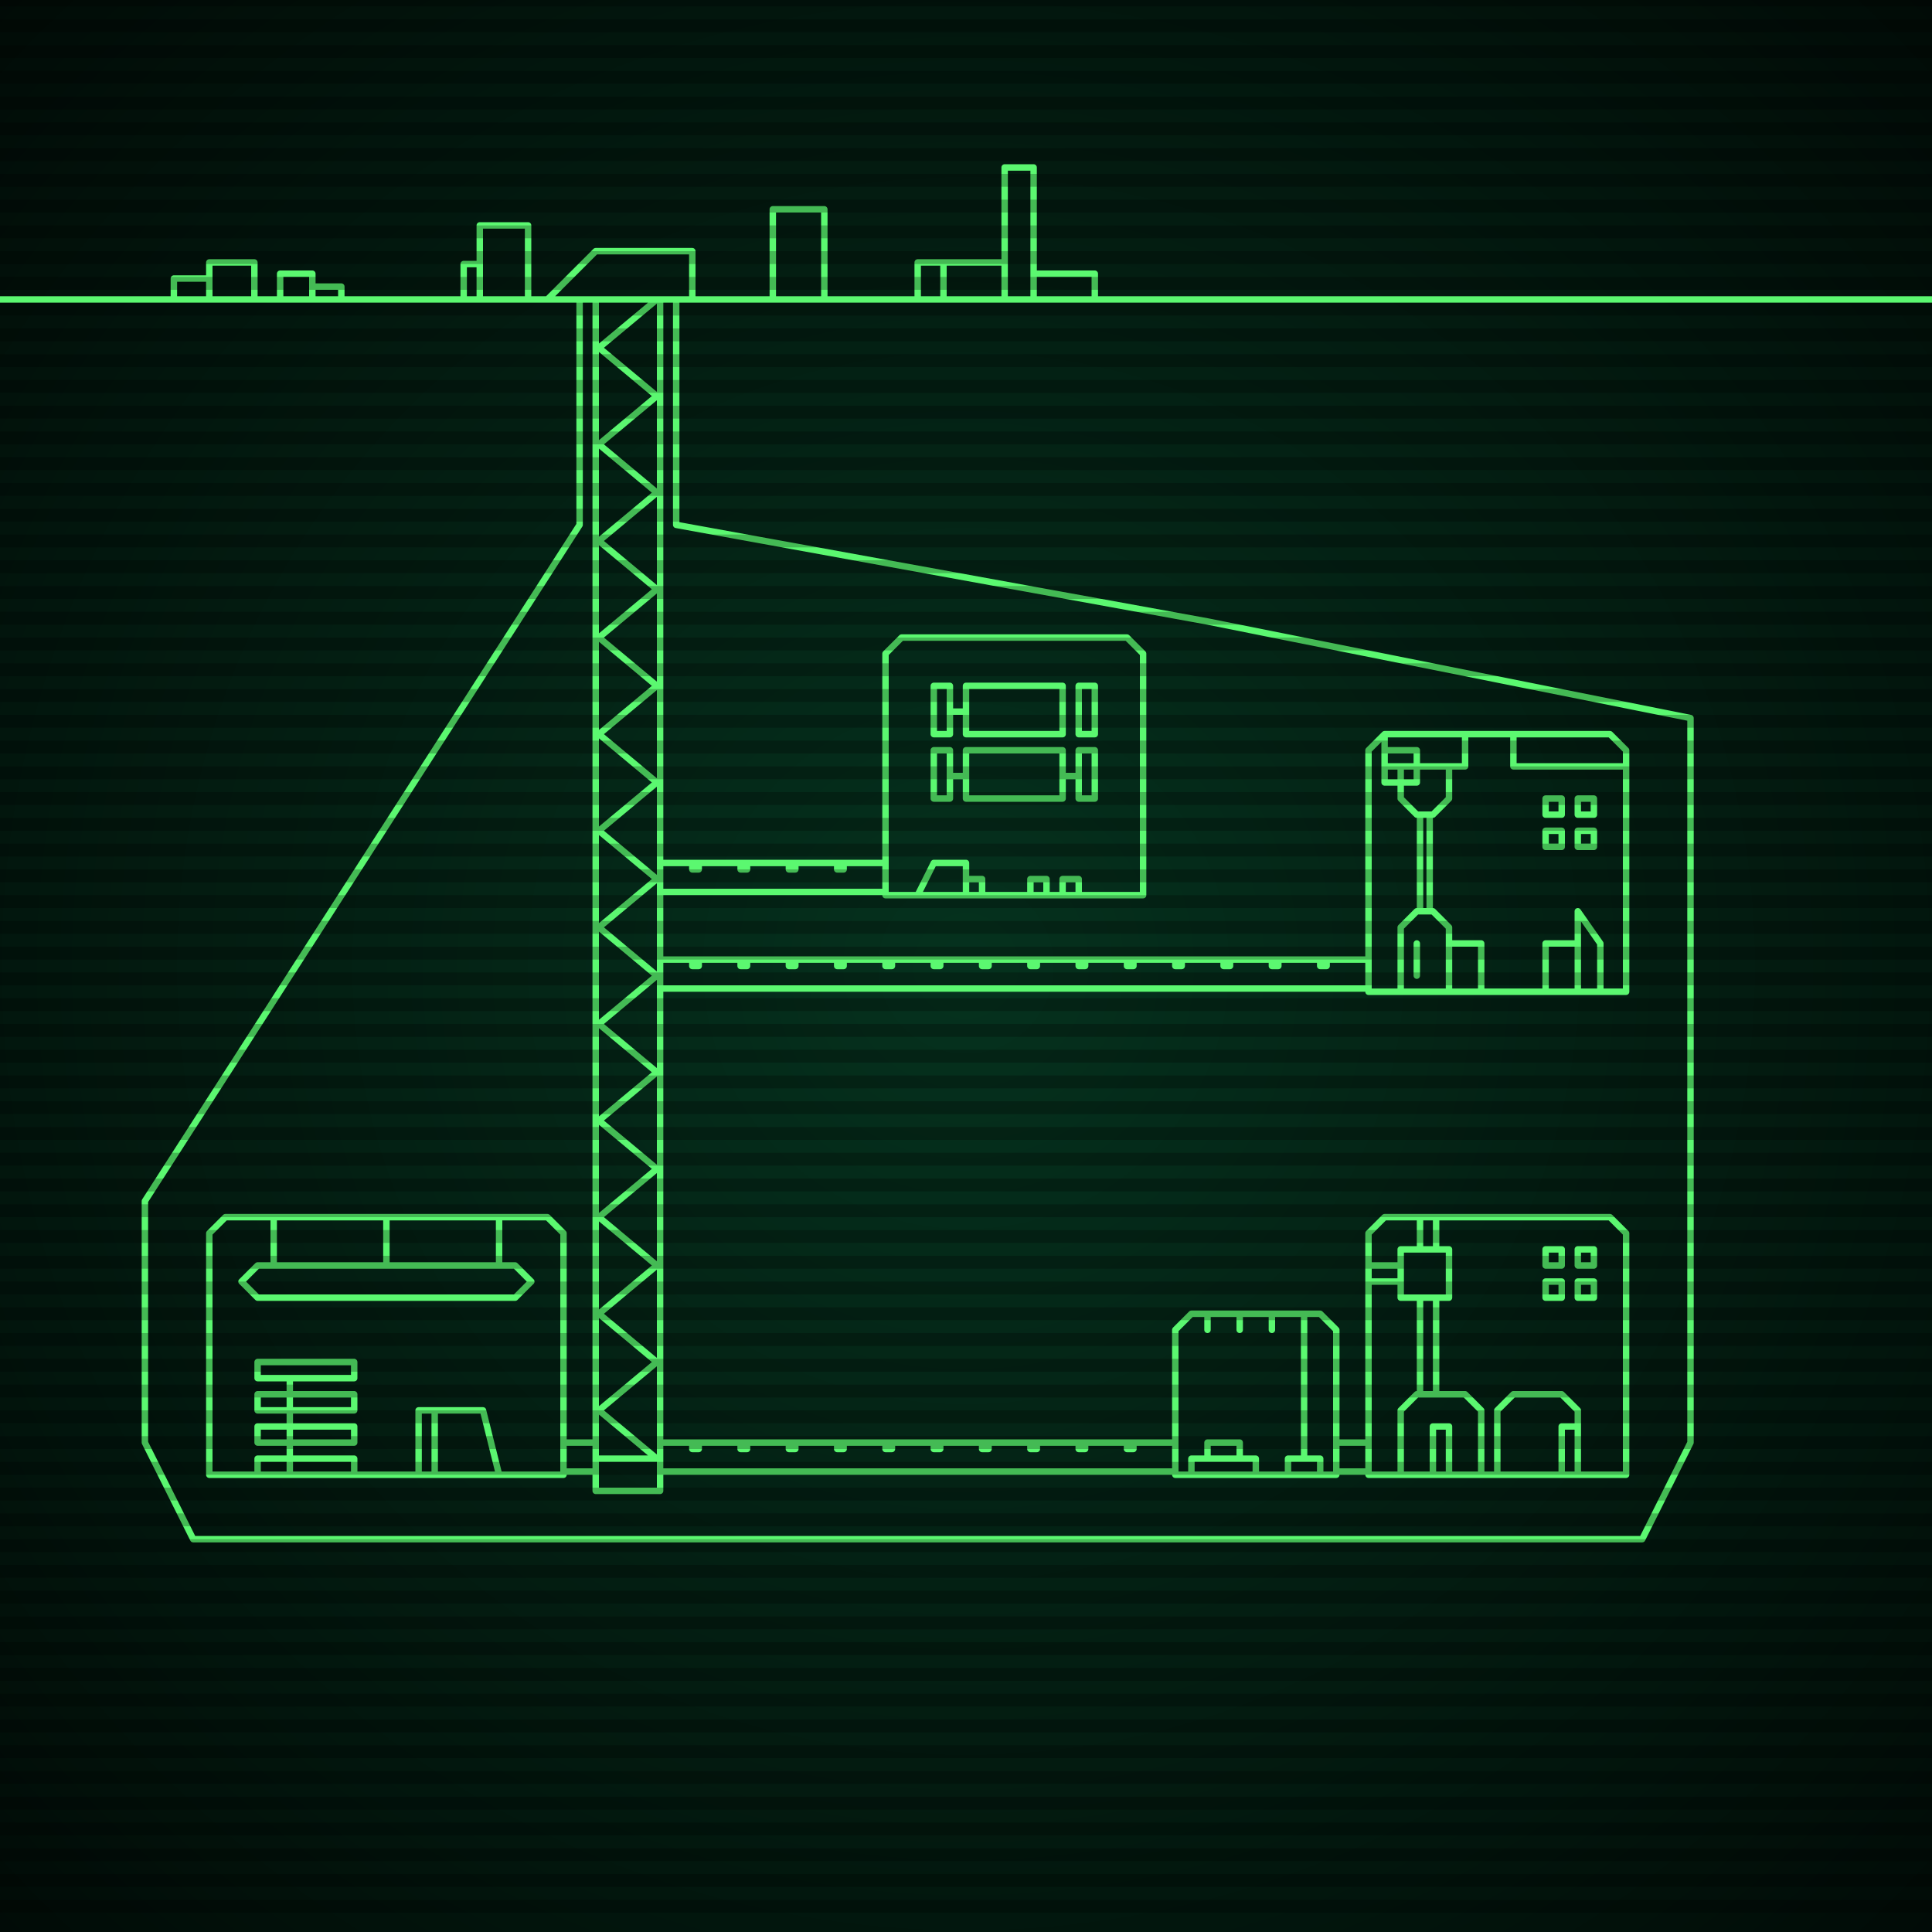 <svg xmlns="http://www.w3.org/2000/svg"
     width="600" height="600"
>

    <defs>
        <radialGradient id="screenGradient"
                        r="100%"
        >
            <stop offset="0%" stop-color="#05321e" />
            <stop offset="90%" stop-color="black" />

        </radialGradient>
    </defs>

    <rect
            fill="url(#screenGradient)"
            width="600" height="600" />


    <g id="monitor" >
        <g id="crt" class="on">
            <g id="terminal">
                <path
                        id="bunker-path"
                        style="fill: none;stroke: #5bf870;stroke-width:2px;stroke-linecap:round;stroke-linejoin:round;stroke-miterlimit:4;stroke-dasharray:none"
                        d="M -40,93 L 640,93 M 430,378 L 500,378 L 505,383 L 505,458 L 425,458 L 425,383 L 430,378 M 435,458 L 435,438 L 440,433 L 455,433 L 460,438 L 460,458 M 445,458 L 445,443 L 450,443 L 450,458 M 465,458 L 465,438 L 470,433 L 485,433 L 490,438 L 490,458 M 485,458 L 485,443 L 490,443 L 490,458 M 441,433 L 441,403 M 446,433 L 446,403 M 435,403 L 450,403 L 450,388 L 435,388 L 435,403 M 425,398 L 435,398 M 425,393 L 435,393 M 441,388 L 441,378 M 446,388 L 446,378 M 485,403 L 480,403 L 480,398 L 485,398 L 485,403 M 485,393 L 480,393 L 480,388 L 485,388 L 485,393 M 495,403 L 490,403 L 490,398 L 495,398 L 495,403 M 495,393 L 490,393 L 490,388 L 495,388 L 495,393 z M 70,378 L 170,378 L 175,383 L 175,458 L 65,458 L 65,383 L 70,378 M 85,378 L 85,393 M 120,378 L 120,393 M 155,378 L 155,393 M 75,398 L 80,393 L 160,393 L 165,398 L 160,403 L 80,403 L 75,398 M 90,458 L 90,428 M 80,458 L 80,453 L 110,453 L 110,458 M 80,448 L 80,443 L 110,443 L 110,448 L 80,448 M 80,438 L 80,433 L 110,433 L 110,438 L 80,438 M 80,428 L 80,423 L 110,423 L 110,428 L 80,428 M 135,458 L 135,438 M 130,458 L 130,438 L 150,438 L 155,458 z M 430,228 L 500,228 L 505,233 L 505,308 L 425,308 L 425,233 L 430,228 M 440,303 L 440,293 M 435,308 L 435,288 L 440,283 L 445,283 L 450,288 L 450,308 M 435,238 L 435,248 L 440,253 L 445,253 L 450,248 L 450,238 M 441,253 L 441,283 M 444,253 L 444,283 M 430,228 L 430,238 L 455,238 L 455,228 M 470,228 L 470,238 L 505,238 M 470,228 M 430,233 L 430,243 L 440,243 L 440,233 L 430,233 M 485,248 L 485,253 L 480,253 L 480,248 L 485,248 M 485,258 L 485,263 L 480,263 L 480,258 L 485,258 M 495,248 L 495,253 L 490,253 L 490,248 L 495,248 M 495,258 L 495,263 L 490,263 L 490,258 L 495,258 M 497,308 L 497,293 L 490,283 L 490,308 M 480,308 L 480,293 L 490,293 L 490,308 M 450,308 L 450,293 L 460,293 L 460,308 z M 280,198 L 350,198 L 355,203 L 355,278 L 275,278 L 275,203 L 280,198 M 300,248 L 300,233 L 330,233 L 330,248 L 300,248 M 295,241 L 300,241 M 290,248 L 290,233 L 295,233 L 295,248 L 290,248 M 330,241 L 335,241 M 335,248 L 335,233 L 340,233 L 340,248 L 335,248 M 300,228 L 300,213 L 330,213 L 330,228 L 300,228 M 295,221 L 300,221 M 290,228 L 290,213 L 295,213 L 295,228 L 290,228 M 330,241 L 335,241 M 335,228 L 335,213 L 340,213 L 340,228 L 335,228 M 285,278 L 290,268 L 300,268 L 300,278 M 300,273 L 305,273 L 305,278 M 320,278 L 320,273 L 325,273 L 325,278 M 330,278 L 330,273 L 335,273 L 335,278 z M 370,408 L 410,408 L 415,413 L 415,458 L 365,458 L 365,413 L 370,408 M 405,408 L 405,453 M 395,408 L 395,413 M 385,408 L 385,413 M 375,408 L 375,413 M 370,458 L 370,453 L 390,453 L 390,458 M 400,458 L 400,453 L 410,453 L 410,458 M 375,453 L 375,448 L 385,448 L 385,453 z M 170,93 L 185,78 L 215,78 L 215,93 M 185,93 L 185,463 L 205,463 L 205,93 M 185,93 L 204,93 L 186,108 L 204,123 L 186,138 L 204,153 L 186,168 L 204,183 L 186,198 L 204,213 L 186,228 L 204,243 L 186,258 L 204,273 L 186,288 L 204,303 L 186,318 L 204,333 L 186,348 L 204,363 L 186,378 L 204,393 L 186,408 L 204,423 L 186,438 L 204,453 L 186,453 M 425,448 L 415,448 M 415,457 L 425,457 M 175,448 L 185,448 M 185,457 L 175,457 M 425,298 L 205,298 M 205,307 L 425,307 M 410,298 L 410,300 L 412,300 L 412,298 M 395,298 L 395,300 L 397,300 L 397,298 M 380,298 L 380,300 L 382,300 L 382,298 M 365,298 L 365,300 L 367,300 L 367,298 M 350,298 L 350,300 L 352,300 L 352,298 M 335,298 L 335,300 L 337,300 L 337,298 M 320,298 L 320,300 L 322,300 L 322,298 M 305,298 L 305,300 L 307,300 L 307,298 M 290,298 L 290,300 L 292,300 L 292,298 M 275,298 L 275,300 L 277,300 L 277,298 M 260,298 L 260,300 L 262,300 L 262,298 M 245,298 L 245,300 L 247,300 L 247,298 M 230,298 L 230,300 L 232,300 L 232,298 M 215,298 L 215,300 L 217,300 L 217,298 M 275,268 L 205,268 M 205,277 L 275,277 M 260,268 L 260,270 L 262,270 L 262,268 M 245,268 L 245,270 L 247,270 L 247,268 M 230,268 L 230,270 L 232,270 L 232,268 M 215,268 L 215,270 L 217,270 L 217,268 M 365,448 L 205,448 M 205,457 L 365,457 M 350,448 L 350,450 L 352,450 L 352,448 M 335,448 L 335,450 L 337,450 L 337,448 M 320,448 L 320,450 L 322,450 L 322,448 M 305,448 L 305,450 L 307,450 L 307,448 M 290,448 L 290,450 L 292,450 L 292,448 M 275,448 L 275,450 L 277,450 L 277,448 M 260,448 L 260,450 L 262,450 L 262,448 M 245,448 L 245,450 L 247,450 L 247,448 M 230,448 L 230,450 L 232,450 L 232,448 M 215,448 L 215,450 L 217,450 L 217,448 z M 75,478 L 510,478 L 525,448 M 210,93 L 210,163 L 375,193 L 525,223 L 525,448 M 195,478 L 60,478 L 45,448 M 180,93 L 180,163 L 45,373 L 45,448 M 54,93 L 54,86.5 L 65,86.5 L 65,93 M 65,93 L 65,81.5 L 79,81.5 L 79,93 M 87,93 L 87,85 L 97,85 L 97,93 M 97,93 L 97,89 L 106,89 L 106,93 M 144,93 L 144,82 L 149,82 L 149,93 M 149,93 L 149,70 L 164,70 L 164,93 M 240,93 L 240,65 L 256,65 L 256,93 M 285,93 L 285,81.5 L 293,81.5 L 293,93 M 293,93 L 293,81.5 L 312,81.5 L 312,93 M 312,93 L 312,52 L 321,52 L 321,93 M 321,93 L 321,85 L 340,85 L 340,93 "

                />
            </g>
        </g>
    </g>

    <g id="stripes"
    >
        <path
                id="stripe-path"
                style="stroke: rgba(0, 0, 0, 0.25);stroke-width:4px;"
                d="M 0,0 L 600,0 M 0,8 L 600,8 M 0,16 L 600,16 M 0,24 L 600,24 M 0,32 L 600,32 M 0,40 L 600,40 M 0,48 L 600,48 M 0,56 L 600,56 M 0,64 L 600,64 M 0,72 L 600,72 M 0,80 L 600,80 M 0,88 L 600,88 M 0,96 L 600,96 M 0,104 L 600,104 M 0,112 L 600,112 M 0,120 L 600,120 M 0,128 L 600,128 M 0,136 L 600,136 M 0,144 L 600,144 M 0,152 L 600,152 M 0,160 L 600,160 M 0,168 L 600,168 M 0,176 L 600,176 M 0,184 L 600,184 M 0,192 L 600,192 M 0,200 L 600,200 M 0,208 L 600,208 M 0,216 L 600,216 M 0,224 L 600,224 M 0,232 L 600,232 M 0,240 L 600,240 M 0,248 L 600,248 M 0,256 L 600,256 M 0,264 L 600,264 M 0,272 L 600,272 M 0,280 L 600,280 M 0,288 L 600,288 M 0,296 L 600,296 M 0,304 L 600,304 M 0,312 L 600,312 M 0,320 L 600,320 M 0,328 L 600,328 M 0,336 L 600,336 M 0,344 L 600,344 M 0,352 L 600,352 M 0,360 L 600,360 M 0,368 L 600,368 M 0,376 L 600,376 M 0,384 L 600,384 M 0,392 L 600,392 M 0,400 L 600,400 M 0,408 L 600,408 M 0,416 L 600,416 M 0,424 L 600,424 M 0,432 L 600,432 M 0,440 L 600,440 M 0,448 L 600,448 M 0,456 L 600,456 M 0,464 L 600,464 M 0,472 L 600,472 M 0,480 L 600,480 M 0,488 L 600,488 M 0,496 L 600,496 M 0,504 L 600,504 M 0,512 L 600,512 M 0,520 L 600,520 M 0,528 L 600,528 M 0,536 L 600,536 M 0,544 L 600,544 M 0,552 L 600,552 M 0,560 L 600,560 M 0,568 L 600,568 M 0,576 L 600,576 M 0,584 L 600,584 M 0,592 L 600,592 z"
        />
    </g>
</svg>